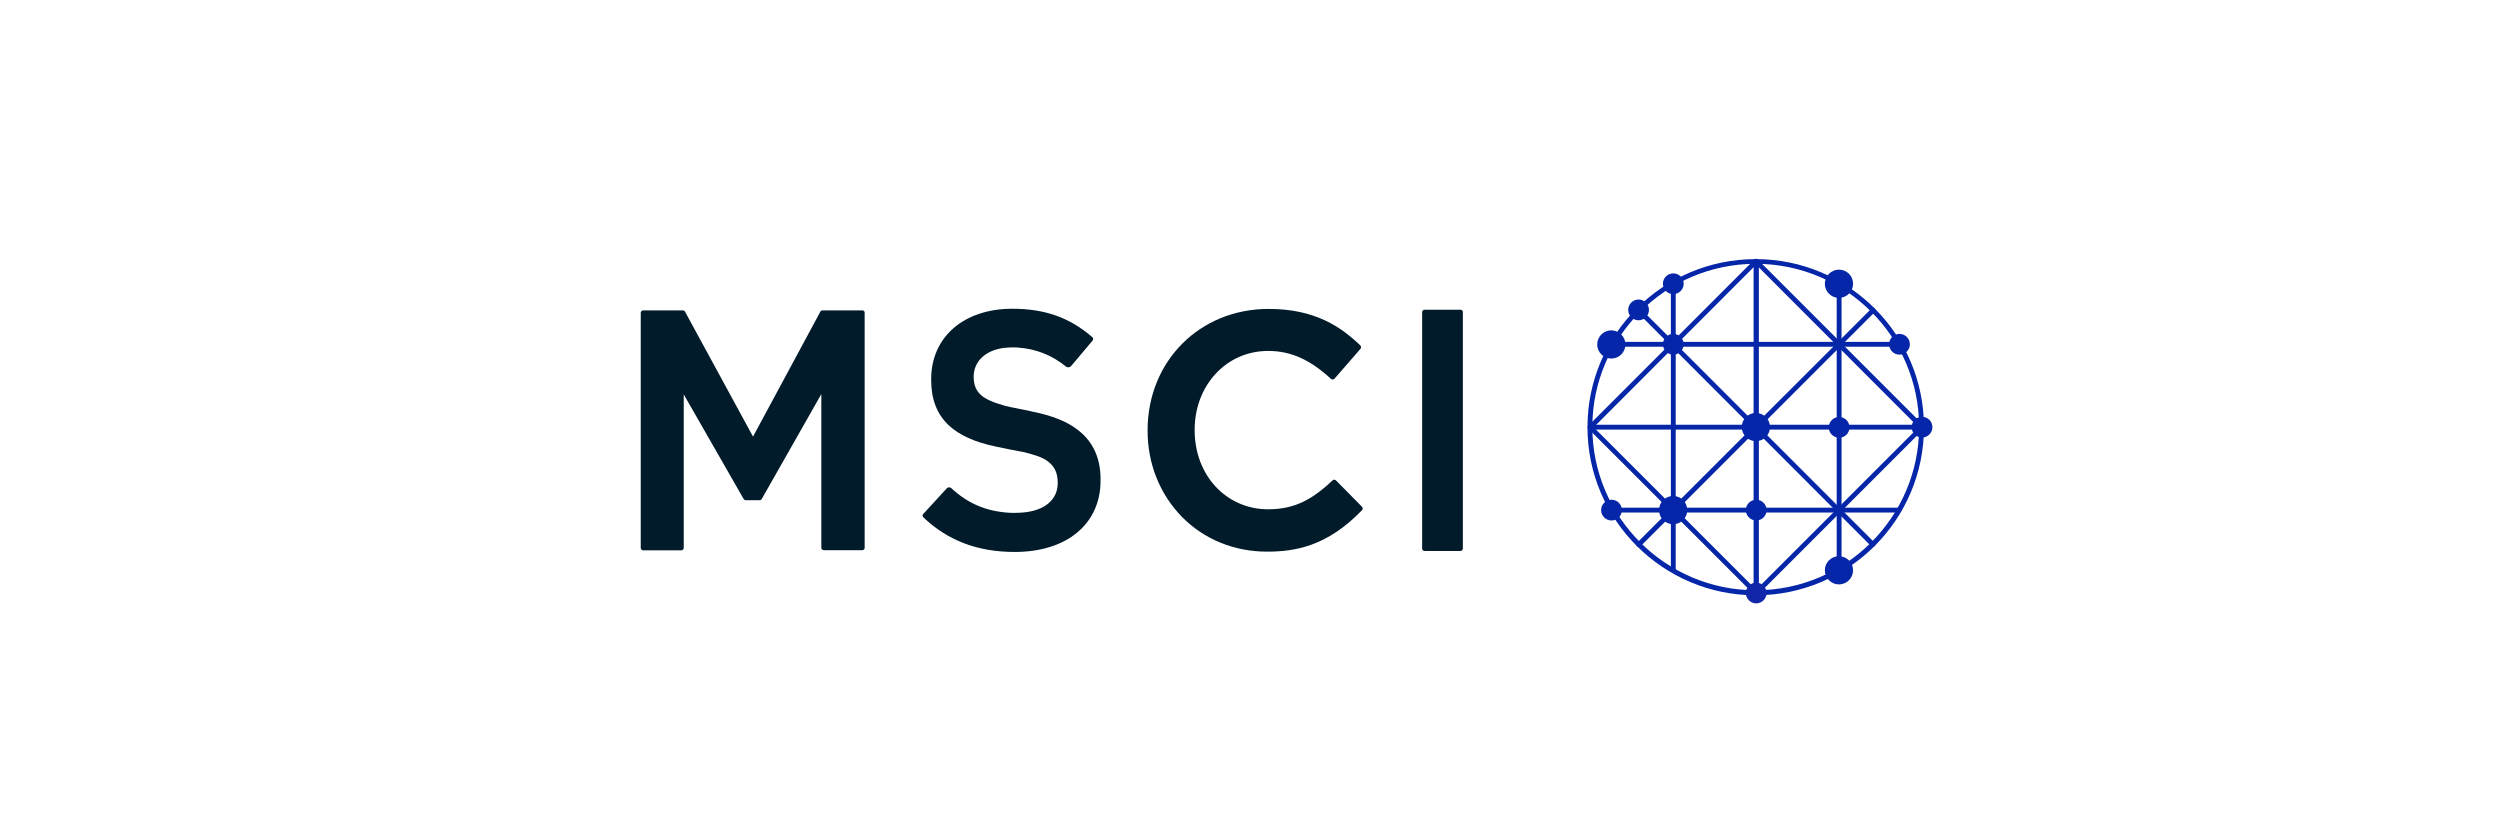 <?xml version="1.0" encoding="utf-8"?>
<!-- Generator: Adobe Illustrator 25.4.1, SVG Export Plug-In . SVG Version: 6.00 Build 0)  -->
<svg version="1.1" id="Ebene_1" xmlns="http://www.w3.org/2000/svg" xmlns:xlink="http://www.w3.org/1999/xlink" x="0px" y="0px"
	 viewBox="0 0 600 200" style="enable-background:new 0 0 600 200;" xml:space="preserve">
<style type="text/css">
	.st0{fill:#0626A9;}
	.st1{fill:#1226AA;}
	.st2{fill:#011B2B;}
</style>
<g>
	<g>
		<path class="st0" d="M449.488,131.226c-0.156,0-0.312-0.039-0.428-0.156l-56.23-56.268c-0.234-0.234-0.234-0.584,0-0.818
			s0.584-0.234,0.818,0l56.268,56.268c0.234,0.234,0.234,0.584,0,0.818C449.799,131.148,449.644,131.226,449.488,131.226z"/>
	</g>
	<g>
		<path class="st0" d="M393.298,131.265c-0.156,0-0.312-0.039-0.428-0.156c-0.234-0.234-0.234-0.584,0-0.818l56.268-56.229
			c0.234-0.234,0.584-0.234,0.818,0c0.234,0.234,0.234,0.584,0,0.818l-56.229,56.229
			C393.609,131.226,393.453,131.265,393.298,131.265z"/>
	</g>
	<g>
		<path class="st0" d="M421.49,142.908c-0.312,0-0.584-0.273-0.584-0.584V62.731c0-0.312,0.273-0.584,0.584-0.584
			s0.584,0.273,0.584,0.584v79.593C422.074,142.635,421.802,142.908,421.49,142.908z"/>
	</g>
	<g>
		<path class="st0" d="M461.287,103.111h-79.632c-0.312,0-0.584-0.273-0.584-0.584c0-0.312,0.273-0.584,0.584-0.584h79.593
			c0.311,0,0.584,0.273,0.584,0.584C461.832,102.839,461.598,103.111,461.287,103.111z"/>
	</g>
	<g>
		<path class="st0" d="M455.874,83.213h-69.118c-0.312,0-0.584-0.273-0.584-0.584c0-0.312,0.273-0.584,0.584-0.584h69.118
			c0.312,0,0.584,0.273,0.584,0.584C456.458,82.94,456.185,83.213,455.874,83.213z"/>
	</g>
	<g>
		<path class="st0" d="M455.796,123.009h-69.04c-0.312,0-0.584-0.273-0.584-0.584c0-0.312,0.273-0.584,0.584-0.584h69.04
			c0.312,0,0.584,0.273,0.584,0.584C456.38,122.737,456.146,123.009,455.796,123.009z"/>
	</g>
	<g>
		<path class="st0" d="M421.49,142.908c-0.312,0-0.584-0.273-0.584-0.584V62.731c0-0.312,0.273-0.584,0.584-0.584
			s0.584,0.273,0.584,0.584v79.593C422.074,142.635,421.802,142.908,421.49,142.908z"/>
	</g>
	<g>
		<path class="st0" d="M401.592,137.456c-0.312,0-0.584-0.273-0.584-0.584V67.987c0-0.312,0.273-0.584,0.584-0.584
			s0.584,0.273,0.584,0.584v68.885C402.176,137.222,401.903,137.456,401.592,137.456z"/>
	</g>
	<g>
		<path class="st0" d="M441.388,137.456c-0.312,0-0.584-0.273-0.584-0.584V68.104c0-0.312,0.273-0.584,0.584-0.584
			s0.584,0.273,0.584,0.584v68.768C441.972,137.222,441.7,137.456,441.388,137.456z"/>
	</g>
	<g>
		<path class="st0" d="M461.287,103.111c-0.156,0-0.312-0.039-0.428-0.156L421.062,63.12c-0.234-0.234-0.234-0.584,0-0.818
			s0.584-0.234,0.818,0l39.797,39.797c0.234,0.234,0.234,0.584,0,0.818C461.559,103.033,461.442,103.111,461.287,103.111z"/>
	</g>
	<g>
		<path class="st0" d="M421.49,142.908c-0.156,0-0.312-0.039-0.428-0.156l-39.797-39.797c-0.234-0.234-0.234-0.584,0-0.818
			s0.584-0.234,0.818,0l39.797,39.797c0.234,0.234,0.234,0.584,0,0.818C421.763,142.869,421.607,142.908,421.49,142.908z"/>
	</g>
	<g>
		<path class="st0" d="M421.49,142.908c-0.156,0-0.312-0.039-0.428-0.156c-0.234-0.234-0.234-0.584,0-0.818l39.797-39.797
			c0.234-0.234,0.584-0.234,0.818,0c0.234,0.234,0.234,0.584,0,0.818l-39.797,39.797
			C421.763,142.869,421.607,142.908,421.49,142.908z"/>
	</g>
	<g>
		<path class="st0" d="M381.655,103.111c-0.156,0-0.312-0.039-0.428-0.156c-0.234-0.234-0.234-0.584,0-0.818l39.835-39.835
			c0.234-0.234,0.584-0.234,0.818,0c0.234,0.234,0.234,0.584,0,0.818l-39.797,39.835
			C381.966,103.033,381.81,103.111,381.655,103.111z"/>
	</g>
	<g>
		<path class="st0" d="M421.373,142.869c-22.274,0-40.381-18.107-40.381-40.342c0-22.274,18.107-40.342,40.381-40.342
			s40.381,18.107,40.381,40.342S443.647,142.869,421.373,142.869z M421.373,63.315c-21.612,0-39.212,17.601-39.212,39.173
			c0,21.612,17.601,39.173,39.212,39.173s39.212-17.562,39.212-39.173S442.985,63.315,421.373,63.315z"/>
	</g>
	<g>
		<path class="st0" d="M424.8,102.488c0,1.869-1.519,3.388-3.388,3.388s-3.388-1.519-3.388-3.388s1.519-3.388,3.388-3.388
			C423.32,99.139,424.8,100.619,424.8,102.488"/>
	</g>
	<g>
		<path class="st0" d="M423.982,122.425c0,1.402-1.129,2.492-2.492,2.492s-2.492-1.129-2.492-2.492s1.129-2.492,2.492-2.492
			C422.853,119.933,423.982,121.023,423.982,122.425"/>
	</g>
	<g>
		<path class="st0" d="M404.084,82.629c0,1.363-1.129,2.492-2.492,2.492s-2.492-1.129-2.492-2.492c0-1.402,1.129-2.492,2.492-2.492
			C402.955,80.137,404.084,81.227,404.084,82.629"/>
	</g>
	<g>
		<path class="st0" d="M404.941,122.425c0,1.869-1.519,3.388-3.388,3.388s-3.388-1.519-3.388-3.388s1.519-3.388,3.388-3.388
			C403.461,119.038,404.941,120.556,404.941,122.425"/>
	</g>
	<g>
		<path class="st0" d="M463.779,102.527c0,1.363-1.129,2.492-2.492,2.492s-2.492-1.129-2.492-2.492c0-1.402,1.129-2.492,2.492-2.492
			C462.649,100.035,463.779,101.125,463.779,102.527"/>
	</g>
	<g>
		<path class="st1" d="M423.982,142.324c0,1.363-1.129,2.492-2.492,2.492s-2.492-1.129-2.492-2.492s1.129-2.492,2.492-2.492
			S423.982,140.961,423.982,142.324"/>
	</g>
	<g>
		<path class="st0" d="M444.737,136.872c0,1.869-1.519,3.388-3.388,3.388s-3.388-1.519-3.388-3.388s1.519-3.388,3.388-3.388
			C443.257,133.523,444.737,135.003,444.737,136.872"/>
	</g>
	<g>
		<path class="st0" d="M389.248,122.425c0,1.402-1.129,2.492-2.492,2.492s-2.492-1.129-2.492-2.492s1.129-2.492,2.492-2.492
			C388.119,119.933,389.248,121.023,389.248,122.425"/>
	</g>
	<g>
		<path class="st0" d="M444.737,68.104c0,1.869-1.519,3.388-3.388,3.388s-3.388-1.519-3.388-3.388s1.519-3.388,3.388-3.388
			C443.257,64.716,444.737,66.235,444.737,68.104"/>
	</g>
	<g>
		<path class="st0" d="M390.105,82.668c0,1.869-1.519,3.388-3.388,3.388s-3.388-1.519-3.388-3.388s1.519-3.388,3.388-3.388
			C388.625,79.319,390.105,80.838,390.105,82.668"/>
	</g>
	<g>
		<path class="st0" d="M458.366,82.629c0,1.363-1.129,2.492-2.492,2.492s-2.492-1.129-2.492-2.492c0-1.402,1.129-2.492,2.492-2.492
			S458.366,81.227,458.366,82.629"/>
	</g>
	<g>
		<path class="st0" d="M443.88,102.566c0,1.402-1.129,2.492-2.492,2.492s-2.492-1.129-2.492-2.492s1.129-2.492,2.492-2.492
			C442.751,100.074,443.88,101.164,443.88,102.566"/>
	</g>
	<g>
		<path class="st0" d="M395.751,74.374c0,1.363-1.129,2.492-2.492,2.492s-2.492-1.129-2.492-2.492s1.129-2.492,2.492-2.492
			S395.751,73.011,395.751,74.374"/>
	</g>
	<path class="st2" d="M206.97,74.49h-9.579c-0.234,0-0.428,0.117-0.506,0.312l-16.16,29.984l-16.316-29.984
		c-0.117-0.195-0.312-0.312-0.506-0.312h-9.54c-0.312,0-0.584,0.273-0.584,0.584v56.424c0,0.312,0.273,0.584,0.584,0.584h9.151
		c0.312,0,0.584-0.273,0.584-0.584V94.661l14.369,25.077c0.117,0.195,0.312,0.312,0.506,0.312h3.349
		c0.195,0,0.389-0.117,0.506-0.312l14.291-25.155v36.876c0,0.312,0.273,0.584,0.584,0.584h9.229c0.156,0,0.312-0.078,0.428-0.156
		c0.117-0.117,0.156-0.273,0.156-0.428V75.074C207.555,74.724,207.282,74.49,206.97,74.49z"/>
	<path class="st2" d="M350.503,74.335h-8.606c-0.311,0-0.584,0.273-0.584,0.584v56.735c0,0.312,0.273,0.584,0.584,0.584h8.606
		c0.311,0,0.584-0.273,0.584-0.584V74.919C351.087,74.568,350.853,74.335,350.503,74.335z"/>
	<path class="st2" d="M326.866,121.608l-6.23-6.308c-0.234-0.234-0.584-0.234-0.818,0c-4.595,4.283-8.761,6.931-15.459,6.931
		c-10.046,0-17.64-8.138-17.64-18.964v-0.156c0-5.14,1.791-9.891,5.023-13.395c3.271-3.544,7.749-5.491,12.617-5.491
		c5.413,0,10.046,2.064,15.07,6.698c0.117,0.117,0.273,0.156,0.428,0.156c0.156,0,0.312-0.078,0.428-0.195l6.23-7.165
		c0.195-0.234,0.195-0.584-0.039-0.818c-4.517-4.322-10.708-8.761-22.001-8.761c-16.549,0-29.049,12.539-29.049,29.127v0.156
		c0,7.866,2.921,15.148,8.177,20.56c5.335,5.452,12.578,8.411,20.482,8.411c6.542,0,14.369-1.168,22.819-9.969
		C327.1,122.192,327.1,121.841,326.866,121.608z"/>
	<path class="st2" d="M258.838,103.306c-2.687-2.142-6.191-3.544-11.254-4.556c-0.039,0-0.156-0.039-0.273-0.078
		c-0.078,0-0.156-0.039-0.234-0.039c-0.506-0.117-1.635-0.35-2.804-0.584c-1.246-0.234-2.57-0.506-2.959-0.623
		c-3.076-0.857-4.906-1.674-5.997-2.726c-1.051-0.973-1.558-2.259-1.635-3.933v-0.156c0-0.156,0-0.312,0-0.467
		c0.156-3.582,2.959-6.114,7.36-6.659c1.09-0.117,2.142-0.156,3.193-0.078c4.439,0.312,8.216,1.83,11.643,4.595
		c0.156,0.156,0.467,0.195,0.662,0.117h0.039c0.156,0,0.312-0.078,0.428-0.195l5.218-6.191c0.195-0.234,0.195-0.623-0.078-0.818
		c-5.452-4.712-11.37-6.814-19.197-6.814c-11.643,0-19.47,6.776-19.47,16.9v0.195c0,4.673,1.402,8.216,4.206,10.864
		c2.531,2.375,6.23,4.05,11.254,5.101c0.312,0.078,1.09,0.234,1.869,0.389c0.545,0.117,1.051,0.195,1.285,0.273
		c0.35,0.078,1.129,0.234,1.869,0.35c0.701,0.117,1.402,0.273,1.635,0.312c2.804,0.701,4.634,1.246,5.997,2.336
		c1.558,1.207,2.22,2.726,2.258,4.945v0.156c0,4.011-3.154,6.659-8.411,7.087c-0.584,0.039-1.207,0.078-1.83,0.078l0,0
		c-0.545,0-1.09,0-1.635-0.039c-5.452-0.389-9.696-2.22-13.707-5.919c-0.156-0.156-0.389-0.195-0.545-0.156h-0.039
		c-0.156,0-0.312,0.078-0.428,0.195l-5.685,6.191c-0.234,0.234-0.195,0.584,0.039,0.818c5.919,5.607,13.084,8.294,21.923,8.294
		c12.539,0,20.599-6.737,20.599-17.134v-0.156C264.173,110.081,262.382,106.071,258.838,103.306z"/>
	<path class="st0" d="M404.084,68.104c0,1.363-1.129,2.492-2.492,2.492s-2.492-1.129-2.492-2.492c0-1.402,1.129-2.492,2.492-2.492
		C402.955,65.612,404.084,66.741,404.084,68.104"/>
</g>
</svg>
